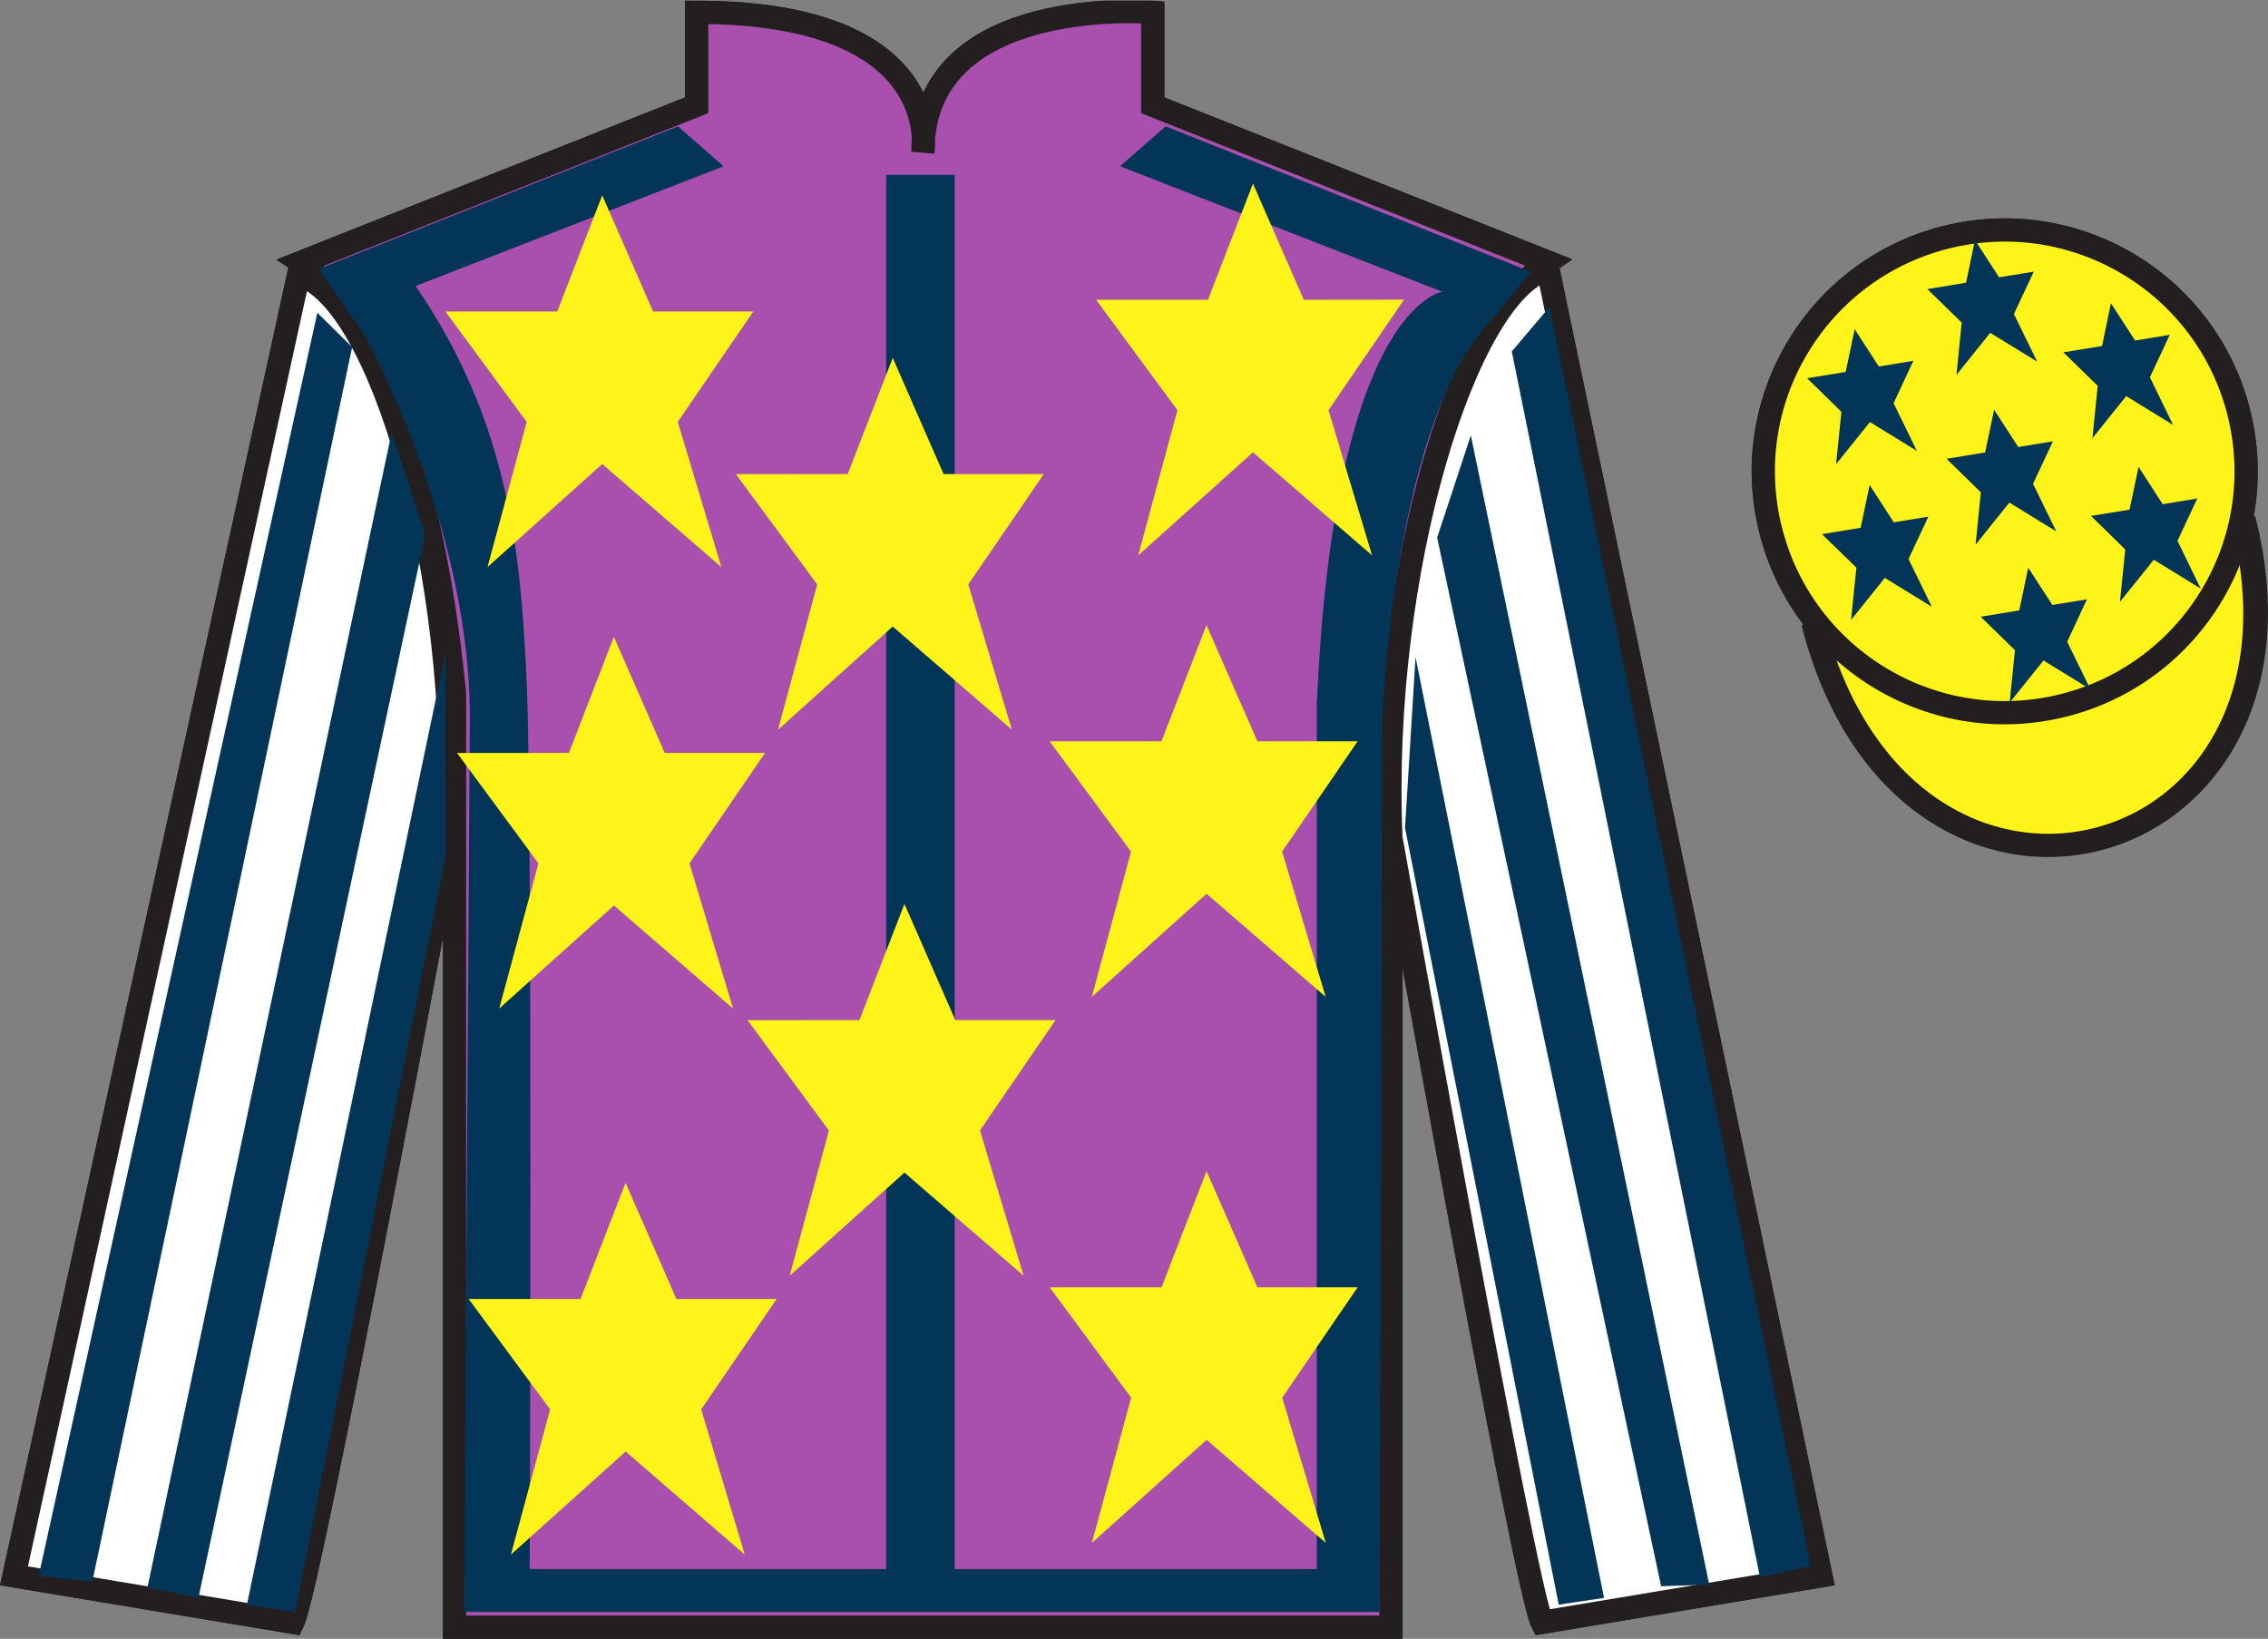 <?xml version="1.0" encoding="UTF-8"?>
<svg xmlns="http://www.w3.org/2000/svg" xmlns:xlink="http://www.w3.org/1999/xlink" width="97.59pt" height="70.53pt" viewBox="0 0 97.59 70.53" version="1.1">
<rect x="0" y="0" width="97.59" height="70.53" fill="#808080" stroke="none"/>
<defs>
<clipPath id="clip1">
  <path d="M 0 70.531 L 97.59 70.531 L 97.59 0.031 L 0 0.031 L 0 70.531 Z M 0 70.531 "/>
</clipPath>
</defs>
<g id="surface0">
<g clip-path="url(#clip1)" clip-rule="nonzero">
<path style=" stroke:none;fill-rule:nonzero;fill:rgb(100%,100%,100%);fill-opacity:1;" d="M 12.977 11.281 C 12.977 11.281 18.059 14.531 19.559 29.863 C 19.559 29.863 19.559 44.863 19.559 70.031 L 59.852 70.031 L 59.852 29.695 C 59.852 29.695 61.641 14.695 66.602 11.281 L 49.602 4.531 L 49.602 0.531 C 49.602 0.531 39.711 -0.305 39.711 6.531 C 39.711 6.531 40.727 0.531 29.977 0.531 L 29.977 4.531 L 12.977 11.281 "/>
<path style="fill:none;stroke-width:10;stroke-linecap:butt;stroke-linejoin:miter;stroke:rgb(13.73%,12.16%,12.549%);stroke-opacity:1;stroke-miterlimit:4;" d="M 129.766 592.487 C 129.766 592.487 180.586 559.987 195.586 406.667 C 195.586 406.667 195.586 256.667 195.586 4.987 L 598.516 4.987 L 598.516 408.347 C 598.516 408.347 616.406 558.347 666.016 592.487 L 496.016 659.987 L 496.016 699.987 C 496.016 699.987 397.109 708.347 397.109 639.987 C 397.109 639.987 407.266 699.987 299.766 699.987 L 299.766 659.987 L 129.766 592.487 Z M 129.766 592.487 " transform="matrix(0.1,0,0,-0.1,0,70.53)"/>
<path style=" stroke:none;fill-rule:nonzero;fill:rgb(13.73%,12.16%,12.549%);fill-opacity:1;" d="M 16.059 14.594 L 14.141 11.832 "/>
<path style=" stroke:none;fill-rule:nonzero;fill:rgb(23.162%,22.663%,23.746%);fill-opacity:1;" d="M 12.602 69.82 C 13.352 68.32 19.352 36.07 19.352 36.07 C 19.852 24.57 16.352 12.82 12.852 11.82 L 0.602 67.82 L 12.602 69.82 "/>
<path style="fill:none;stroke-width:10;stroke-linecap:butt;stroke-linejoin:miter;stroke:rgb(13.73%,12.16%,12.549%);stroke-opacity:1;stroke-miterlimit:4;" d="M 126.016 7.097 C 133.516 22.097 193.516 344.597 193.516 344.597 C 198.516 459.597 163.516 577.097 128.516 587.097 L 6.016 27.097 L 126.016 7.097 Z M 126.016 7.097 " transform="matrix(0.1,0,0,-0.1,0,70.53)"/>
<path style=" stroke:none;fill-rule:nonzero;fill:rgb(23.162%,22.663%,23.746%);fill-opacity:1;" d="M 78.352 67.82 L 66.602 11.57 C 63.102 12.57 59.352 24.57 59.852 36.07 C 59.852 36.07 65.602 68.32 66.352 69.82 L 78.352 67.82 "/>
<path style="fill:none;stroke-width:10;stroke-linecap:butt;stroke-linejoin:miter;stroke:rgb(13.73%,12.16%,12.549%);stroke-opacity:1;stroke-miterlimit:4;" d="M 783.516 27.097 L 666.016 589.597 C 631.016 579.597 593.516 459.597 598.516 344.597 C 598.516 344.597 656.016 22.097 663.516 7.097 L 783.516 27.097 Z M 783.516 27.097 " transform="matrix(0.1,0,0,-0.1,0,70.53)"/>
<path style="fill-rule:nonzero;fill:rgb(23.162%,22.663%,23.746%);fill-opacity:1;stroke-width:10;stroke-linecap:butt;stroke-linejoin:miter;stroke:rgb(13.73%,12.16%,12.549%);stroke-opacity:1;stroke-miterlimit:4;" d="M 780.664 437.995 C 820.391 282.37 1004.336 329.948 965.547 481.941 " transform="matrix(0.1,0,0,-0.1,0,70.53)"/>
<path style=" stroke:none;fill-rule:nonzero;fill:rgb(92.863%,8.783%,22.277%);fill-opacity:1;" d="M 14.004 11.574 L 29.465 5.438 L 31.43 7.156 L 18.176 12.309 C 22.227 18.199 22.715 23.906 22.961 29.488 C 23.207 35.012 23.086 67.527 23.086 67.527 L 38.426 67.527 L 38.426 7.523 L 41.371 7.523 L 41.371 67.527 L 56.953 67.527 L 56.953 30.348 C 57.691 13.168 62.355 12.555 62.355 12.555 L 48.488 7.156 L 50.449 5.438 L 66.16 11.695 L 64.562 13.66 C 60.27 17.953 59.777 30.84 59.777 30.84 L 59.652 69.371 L 20.262 69.371 L 20.508 31.207 C 20.629 22.738 15.965 14.395 15.965 14.395 "/>
<path style=" stroke:none;fill-rule:nonzero;fill:rgb(23.162%,22.663%,23.746%);fill-opacity:1;" d="M 88.828 30.348 C 94.387 28.93 97.742 23.273 96.324 17.719 C 94.906 12.16 89.25 8.805 83.691 10.223 C 78.137 11.641 74.777 17.297 76.199 22.852 C 77.617 28.41 83.27 31.766 88.828 30.348 "/>
<path style="fill:none;stroke-width:10;stroke-linecap:butt;stroke-linejoin:miter;stroke:rgb(13.73%,12.16%,12.549%);stroke-opacity:1;stroke-miterlimit:4;" d="M 888.281 401.823 C 943.867 416.003 977.422 472.566 963.242 528.112 C 949.062 583.698 892.5 617.253 836.914 603.073 C 781.367 588.894 747.773 532.331 761.992 476.784 C 776.172 421.198 832.695 387.644 888.281 401.823 Z M 888.281 401.823 " transform="matrix(0.1,0,0,-0.1,0,70.53)"/>
<path style=" stroke:none;fill-rule:nonzero;fill:rgb(92.863%,8.783%,22.277%);fill-opacity:1;" d="M 86.352 11.57 L 84.414 16.57 L 79.602 16.57 L 83.102 21.32 L 81.414 27.57 L 86.352 23.133 L 91.477 27.57 L 89.602 21.32 L 92.852 16.57 L 88.539 16.57 L 86.352 11.57 "/>
<path style="fill:none;stroke-width:10;stroke-linecap:butt;stroke-linejoin:miter;stroke:rgb(13.73%,12.16%,12.549%);stroke-opacity:1;stroke-miterlimit:4;" d="M 863.516 589.597 L 844.141 539.597 L 796.016 539.597 L 831.016 492.097 L 814.141 429.597 L 863.516 473.972 L 914.766 429.597 L 896.016 492.097 L 928.516 539.597 L 885.391 539.597 L 863.516 589.597 Z M 863.516 589.597 " transform="matrix(0.1,0,0,-0.1,0,70.53)"/>
<path style=" stroke:none;fill-rule:nonzero;fill:rgb(66.03%,31.331%,68.348%);fill-opacity:1;" d="M 12.977 11.281 C 12.977 11.281 18.059 14.531 19.559 29.863 C 19.559 29.863 19.559 44.863 19.559 70.031 L 59.852 70.031 L 59.852 29.695 C 59.852 29.695 61.641 14.695 66.602 11.281 L 49.602 4.531 L 49.602 0.531 C 49.602 0.531 39.711 -0.305 39.711 6.531 C 39.711 6.531 40.727 0.531 29.977 0.531 L 29.977 4.531 L 12.977 11.281 "/>
<path style="fill:none;stroke-width:10;stroke-linecap:butt;stroke-linejoin:miter;stroke:rgb(13.73%,12.16%,12.549%);stroke-opacity:1;stroke-miterlimit:4;" d="M 129.766 592.487 C 129.766 592.487 180.586 559.987 195.586 406.667 C 195.586 406.667 195.586 256.667 195.586 4.987 L 598.516 4.987 L 598.516 408.347 C 598.516 408.347 616.406 558.347 666.016 592.487 L 496.016 659.987 L 496.016 699.987 C 496.016 699.987 397.109 708.347 397.109 639.987 C 397.109 639.987 407.266 699.987 299.766 699.987 L 299.766 659.987 L 129.766 592.487 Z M 129.766 592.487 " transform="matrix(0.1,0,0,-0.1,0,70.53)"/>
<path style=" stroke:none;fill-rule:nonzero;fill:rgb(13.73%,12.16%,12.549%);fill-opacity:1;" d="M 16.059 14.594 L 14.141 11.832 "/>
<path style=" stroke:none;fill-rule:nonzero;fill:rgb(100%,100%,100%);fill-opacity:1;" d="M 12.602 69.82 C 13.352 68.32 19.352 36.07 19.352 36.07 C 19.852 24.57 16.352 12.82 12.852 11.82 L 0.602 67.82 L 12.602 69.82 "/>
<path style="fill:none;stroke-width:10;stroke-linecap:butt;stroke-linejoin:miter;stroke:rgb(13.73%,12.16%,12.549%);stroke-opacity:1;stroke-miterlimit:4;" d="M 126.016 7.097 C 133.516 22.097 193.516 344.597 193.516 344.597 C 198.516 459.597 163.516 577.097 128.516 587.097 L 6.016 27.097 L 126.016 7.097 Z M 126.016 7.097 " transform="matrix(0.1,0,0,-0.1,0,70.53)"/>
<path style=" stroke:none;fill-rule:nonzero;fill:rgb(100%,100%,100%);fill-opacity:1;" d="M 78.352 67.82 L 66.602 11.57 C 63.102 12.57 59.352 24.57 59.852 36.07 C 59.852 36.07 65.602 68.32 66.352 69.82 L 78.352 67.82 "/>
<path style="fill:none;stroke-width:10;stroke-linecap:butt;stroke-linejoin:miter;stroke:rgb(13.73%,12.16%,12.549%);stroke-opacity:1;stroke-miterlimit:4;" d="M 783.516 27.097 L 666.016 589.597 C 631.016 579.597 593.516 459.597 598.516 344.597 C 598.516 344.597 656.016 22.097 663.516 7.097 L 783.516 27.097 Z M 783.516 27.097 " transform="matrix(0.1,0,0,-0.1,0,70.53)"/>
<path style="fill-rule:nonzero;fill:rgb(100%,95.41%,10.001%);fill-opacity:1;stroke-width:10;stroke-linecap:butt;stroke-linejoin:miter;stroke:rgb(13.73%,12.16%,12.549%);stroke-opacity:1;stroke-miterlimit:4;" d="M 780.039 437.37 C 819.766 281.706 1003.711 329.323 964.922 481.316 " transform="matrix(0.1,0,0,-0.1,0,70.53)"/>
<path style=" stroke:none;fill-rule:nonzero;fill:rgb(1.442%,20.818%,34.409%);fill-opacity:1;" d="M 13.711 11.574 L 29.172 5.438 L 31.137 7.156 L 17.883 12.309 C 21.934 18.199 22.422 23.906 22.668 29.488 C 22.914 35.012 22.793 67.527 22.793 67.527 L 38.133 67.527 L 38.133 7.523 L 41.078 7.523 L 41.078 67.527 L 56.66 67.527 L 56.66 30.348 C 57.398 13.168 62.062 12.555 62.062 12.555 L 48.195 7.156 L 50.156 5.438 L 65.867 11.695 L 64.27 13.66 C 59.977 17.953 59.484 30.84 59.484 30.84 L 59.363 69.371 L 19.969 69.371 L 20.215 31.207 C 20.34 22.738 15.676 14.395 15.676 14.395 "/>
<path style=" stroke:none;fill-rule:nonzero;fill:rgb(100%,95.41%,10.001%);fill-opacity:1;" d="M 88.828 30.348 C 94.387 28.93 97.742 23.273 96.324 17.719 C 94.906 12.16 89.25 8.805 83.691 10.223 C 78.137 11.641 74.777 17.297 76.199 22.852 C 77.617 28.41 83.27 31.766 88.828 30.348 "/>
<path style="fill:none;stroke-width:10;stroke-linecap:butt;stroke-linejoin:miter;stroke:rgb(13.73%,12.16%,12.549%);stroke-opacity:1;stroke-miterlimit:4;" d="M 888.281 401.823 C 943.867 416.003 977.422 472.566 963.242 528.112 C 949.062 583.698 892.5 617.253 836.914 603.073 C 781.367 588.894 747.773 532.331 761.992 476.784 C 776.172 421.198 832.695 387.644 888.281 401.823 Z M 888.281 401.823 " transform="matrix(0.1,0,0,-0.1,0,70.53)"/>
<path style=" stroke:none;fill-rule:nonzero;fill:rgb(1.442%,20.818%,34.409%);fill-opacity:1;" d="M 3.973 68.066 L 15.152 14.938 L 13.656 13.461 L 1.664 67.824 L 3.973 68.066 "/>
<path style=" stroke:none;fill-rule:nonzero;fill:rgb(1.442%,20.818%,34.409%);fill-opacity:1;" d="M 8.539 68.762 L 18.297 23.016 L 16.852 18.613 L 6.344 68.324 L 8.539 68.762 "/>
<path style=" stroke:none;fill-rule:nonzero;fill:rgb(1.442%,20.818%,34.409%);fill-opacity:1;" d="M 12.695 69.371 L 19.18 36.805 L 19.168 28.098 L 10.621 69.078 L 12.695 69.371 "/>
<path style=" stroke:none;fill-rule:nonzero;fill:rgb(1.442%,20.818%,34.409%);fill-opacity:1;" d="M 75.73 67.879 L 65.051 15.125 L 66.672 13.211 L 77.914 67.391 L 75.73 67.879 "/>
<path style=" stroke:none;fill-rule:nonzero;fill:rgb(1.442%,20.818%,34.409%);fill-opacity:1;" d="M 71.477 68.266 L 61.84 23.137 L 63.289 18.738 L 73.547 68.199 L 71.477 68.266 "/>
<path style=" stroke:none;fill-rule:nonzero;fill:rgb(1.442%,20.818%,34.409%);fill-opacity:1;" d="M 67.07 69.059 L 60.457 35.629 L 60.91 28.281 L 69.02 68.77 L 67.07 69.059 "/>
<path style=" stroke:none;fill-rule:nonzero;fill:rgb(100%,95.41%,10.001%);fill-opacity:1;" d="M 38.918 38.902 L 36.98 43.902 L 32.168 43.906 L 35.668 48.656 L 33.98 54.906 L 38.918 50.465 L 44.043 54.902 L 42.168 48.652 L 45.418 43.902 L 41.105 43.902 L 38.918 38.902 "/>
<path style=" stroke:none;fill-rule:nonzero;fill:rgb(100%,95.41%,10.001%);fill-opacity:1;" d="M 51.914 26.902 L 49.977 31.902 L 45.164 31.902 L 48.668 36.652 L 46.98 42.902 L 51.918 38.465 L 57.043 42.902 L 55.168 36.652 L 58.418 31.902 L 54.105 31.902 L 51.914 26.902 "/>
<path style=" stroke:none;fill-rule:nonzero;fill:rgb(100%,95.41%,10.001%);fill-opacity:1;" d="M 38.414 15.402 L 36.477 20.402 L 31.664 20.406 L 35.164 25.152 L 33.477 31.406 L 38.414 26.965 L 43.539 31.402 L 41.664 25.152 L 44.914 20.402 L 40.602 20.402 L 38.414 15.402 "/>
<path style=" stroke:none;fill-rule:nonzero;fill:rgb(100%,95.41%,10.001%);fill-opacity:1;" d="M 51.918 50.402 L 49.98 55.402 L 45.168 55.402 L 48.672 60.152 L 46.984 66.402 L 51.922 61.965 L 57.047 66.402 L 55.172 60.152 L 58.418 55.402 L 54.105 55.402 L 51.918 50.402 "/>
<path style=" stroke:none;fill-rule:nonzero;fill:rgb(100%,95.41%,10.001%);fill-opacity:1;" d="M 26.918 50.906 L 24.98 55.906 L 20.168 55.906 L 23.672 60.656 L 21.984 66.906 L 26.922 62.469 L 32.047 66.906 L 30.172 60.656 L 33.418 55.906 L 29.105 55.906 L 26.918 50.906 "/>
<path style=" stroke:none;fill-rule:nonzero;fill:rgb(100%,95.41%,10.001%);fill-opacity:1;" d="M 26.414 27.406 L 24.48 32.406 L 19.668 32.406 L 23.168 37.156 L 21.48 43.406 L 26.418 38.969 L 31.543 43.406 L 29.668 37.156 L 32.918 32.406 L 28.605 32.406 L 26.414 27.406 "/>
<path style=" stroke:none;fill-rule:nonzero;fill:rgb(100%,95.41%,10.001%);fill-opacity:1;" d="M 25.914 8.406 L 23.977 13.406 L 19.164 13.406 L 22.664 18.156 L 20.977 24.406 L 25.914 19.969 L 31.039 24.406 L 29.164 18.156 L 32.414 13.406 L 28.102 13.406 L 25.914 8.406 "/>
<path style=" stroke:none;fill-rule:nonzero;fill:rgb(100%,95.41%,10.001%);fill-opacity:1;" d="M 53.914 7.902 L 51.977 12.902 L 47.164 12.902 L 50.664 17.652 L 48.977 23.902 L 53.914 19.465 L 59.039 23.902 L 57.164 17.652 L 60.414 12.898 L 56.102 12.902 L 53.914 7.902 "/>
<path style=" stroke:none;fill-rule:nonzero;fill:rgb(1.442%,20.818%,34.409%);fill-opacity:1;" d="M 87.273 24.434 L 86.887 26.27 L 85.227 26.543 L 86.703 27.984 L 86.473 30.238 L 87.93 28.426 L 89.949 29.668 L 88.949 27.617 L 89.801 25.793 L 88.312 26.035 L 87.273 24.434 "/>
<path style=" stroke:none;fill-rule:nonzero;fill:rgb(1.442%,20.818%,34.409%);fill-opacity:1;" d="M 90.832 13.051 L 90.449 14.891 L 88.785 15.164 L 90.262 16.605 L 90.035 18.859 L 91.488 17.047 L 93.508 18.289 L 92.508 16.238 L 93.363 14.41 L 91.871 14.656 L 90.832 13.051 "/>
<path style=" stroke:none;fill-rule:nonzero;fill:rgb(1.442%,20.818%,34.409%);fill-opacity:1;" d="M 92.02 20.094 L 91.633 21.934 L 89.973 22.203 L 91.449 23.648 L 91.219 25.902 L 92.676 24.09 L 94.695 25.332 L 93.695 23.277 L 94.547 21.453 L 93.059 21.699 L 92.02 20.094 "/>
<path style=" stroke:none;fill-rule:nonzero;fill:rgb(1.442%,20.818%,34.409%);fill-opacity:1;" d="M 79.805 14.168 L 79.418 16.008 L 77.758 16.277 L 79.234 17.723 L 79.004 19.977 L 80.461 18.164 L 82.48 19.406 L 81.48 17.352 L 82.332 15.527 L 80.844 15.773 L 79.805 14.168 "/>
<path style=" stroke:none;fill-rule:nonzero;fill:rgb(1.442%,20.818%,34.409%);fill-opacity:1;" d="M 85.805 17.637 L 85.418 19.473 L 83.758 19.746 L 85.234 21.188 L 85.008 23.441 L 86.461 21.629 L 88.48 22.871 L 87.48 20.82 L 88.336 18.992 L 86.844 19.238 L 85.805 17.637 "/>
<path style=" stroke:none;fill-rule:nonzero;fill:rgb(1.442%,20.818%,34.409%);fill-opacity:1;" d="M 80.449 20.875 L 80.062 22.715 L 78.398 22.988 L 79.879 24.43 L 79.648 26.684 L 81.102 24.871 L 83.125 26.113 L 82.121 24.059 L 82.977 22.234 L 81.488 22.48 L 80.449 20.875 "/>
<path style=" stroke:none;fill-rule:nonzero;fill:rgb(1.442%,20.818%,34.409%);fill-opacity:1;" d="M 84.98 10.332 L 84.598 12.168 L 82.934 12.441 L 84.41 13.883 L 84.184 16.137 L 85.637 14.324 L 87.66 15.566 L 86.656 13.516 L 87.512 11.691 L 86.02 11.934 L 84.98 10.332 "/>
</g>
</g>
</svg>
